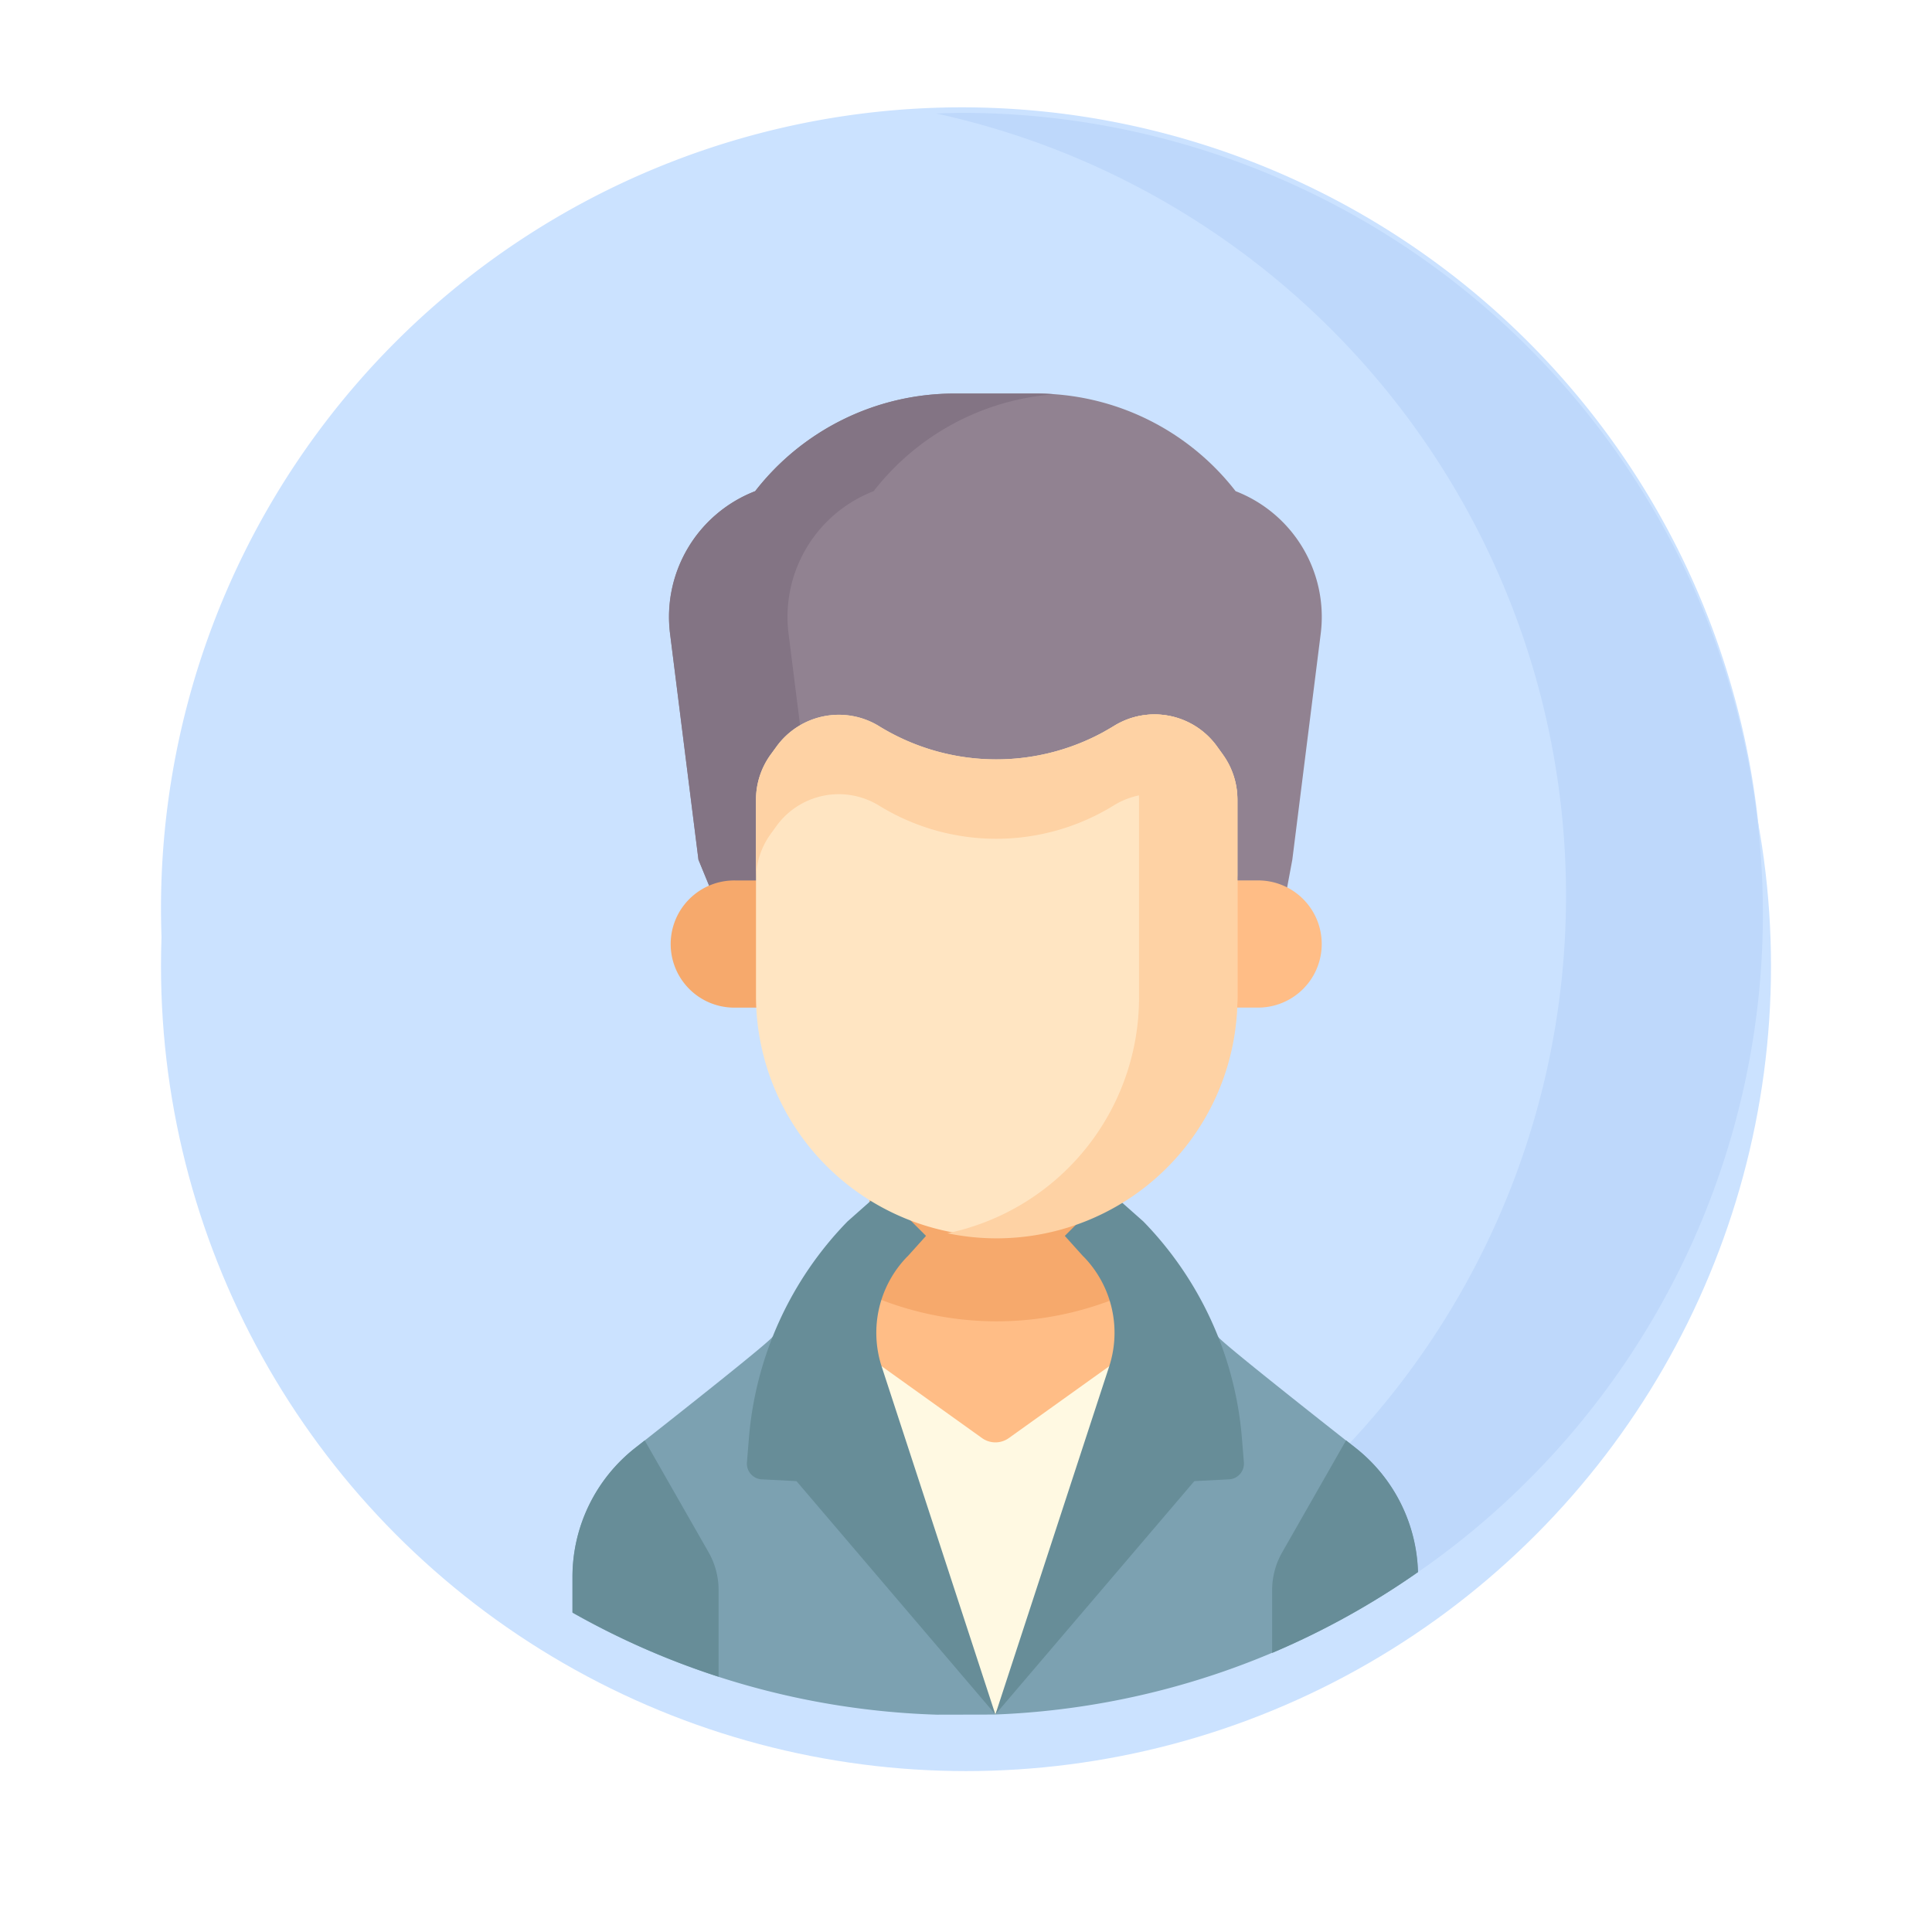 <svg xmlns="http://www.w3.org/2000/svg" width="108" height="108"><defs><filter id="楕円形_551" x="0" y="0" width="108" height="108" filterUnits="userSpaceOnUse"><feOffset dy="3"/><feGaussianBlur stdDeviation="3" result="blur"/><feFlood flood-opacity=".161"/><feComposite operator="in" in2="blur"/><feComposite in="SourceGraphic"/></filter><style>.cls-1{fill:#cbe2ff}.cls-4{fill:#678d98}.cls-5{fill:#ffbd86}.cls-6{fill:#f6a96c}.cls-11{fill:#fed2a4}</style></defs><g id="sec07_img_03" transform="translate(-31 -12866.745)"><g transform="translate(31 12866.75)" filter="url(#楕円形_551)"><circle id="楕円形_551-2" data-name="楕円形 551" class="cls-1" cx="45" cy="45" r="45" transform="translate(9 6)"/></g><g id="sec07_img_03-2" data-name="sec07 img 03" transform="translate(-218.409 12509.275)"><path id="パス_4726-2" data-name="パス 4726-2" class="cls-1" d="M303.18 363.47a44.771 44.771 0 11-44.771 44.771 44.771 44.771 0 0144.771-44.771z"/><path id="パス_5405" data-name="パス 5405" d="M303.18 363.47c-.479 0-.953.021-1.429.036a44.763 44.763 0 01-8.142 88.47 44.771 44.771 0 109.571-88.506z" transform="translate(0 .309)" fill="#bed8fb"/><g id="グループ_3789" data-name="グループ 3789" transform="translate(.169 .31)"><path id="パス_5402" data-name="パス 5402" d="M301.6 453.011l3.229-.007a44.175 44.175 0 0023.672-7.96 9.162 9.162 0 00-3.487-6.943c-3.251-2.555-7.6-6.007-7.69-6.225h-24.89c-.087.222-4.442 3.673-7.689 6.229a9.167 9.167 0 00-3.5 7.207v2a44.158 44.158 0 0020.355 5.699z" fill="#7ca1b1"/><path id="パス_5403" data-name="パス 5403" class="cls-4" d="M285.28 437.68l-.532.418a9.172 9.172 0 00-3.508 7.2v2a44.137 44.137 0 008.17 3.592v-4.841a4.276 4.276 0 00-.558-2.113z"/><path id="パス_5404" data-name="パス 5404" class="cls-4" d="M320.914 443.938a4.269 4.269 0 00-.561 2.116v3.508a44.356 44.356 0 008.155-4.523 9.16 9.16 0 00-3.49-6.944l-.532-.418z"/><g id="man"><path id="パス_4712" data-name="パス 4712" class="cls-5" d="M297.844 418.059h13.985v21.951h-13.985z"/><path id="パス_4713" data-name="パス 4713" class="cls-6" d="M297.844 429.554a17.942 17.942 0 0013.983.1v-11.592h-13.983z"/><path id="パス_4714" data-name="パス 4714" d="M298.516 433.527l5.616 4.02a1.291 1.291 0 001.506 0l5.616-4.02h2.281L304.883 453l-8.742-15.781z" fill="#fff9e2"/><g id="グループ_3342" data-name="グループ 3342"><path id="パス_4715" data-name="パス 4715" class="cls-4" d="M309.8 427.4l-1.037-1.153 2.489-2.491 1.9 1.683a19.643 19.643 0 015.511 12.106l.111 1.361a.882.882 0 01-.807.95h-.021l-1.942.1-11.119 13.038 6.367-19.473a6.1 6.1 0 00-1.453-6.129z"/><path id="パス_4716" data-name="パス 4716" class="cls-4" d="M299.968 427.4l1.037-1.153-2.489-2.491-1.9 1.683a19.643 19.643 0 00-5.511 12.106l-.111 1.361a.882.882 0 00.807.95h.021l1.942.1 11.116 13.039-6.364-19.474a6.107 6.107 0 011.453-6.129z"/></g><path id="パス_4718" data-name="パス 4718" d="M288.287 405.222l-1.587-12.638a7.536 7.536 0 014.757-7.966 14.1 14.1 0 0111.143-5.458h4.571a14.1 14.1 0 0111.141 5.457 7.534 7.534 0 014.757 7.967l-1.588 12.636-.4 2.139h-31.914z" fill="#918291"/><path id="パス_4719" data-name="パス 4719" d="M293.321 392.584a7.534 7.534 0 014.757-7.967 14.1 14.1 0 0110.113-5.418 14.621 14.621 0 00-1.028-.039h-4.571a14.1 14.1 0 00-11.14 5.457 7.534 7.534 0 00-4.757 7.967l1.588 12.636.878 2.139h6.626l-.878-2.139z" fill="#837484"/><g id="グループ_3343" data-name="グループ 3343"><path id="パス_4720" data-name="パス 4720" class="cls-5" d="M318.659 413.485h.912a3.554 3.554 0 000-7.109h-2.149v7.109z"/><path id="パス_4721" data-name="パス 4721" class="cls-6" d="M291.229 406.378h-.883a3.555 3.555 0 100 7.109h3.033v-7.109z"/><path id="パス_4722" data-name="パス 4722" d="M298.382 397.755a4.3 4.3 0 00-5.737 1.143l-.33.452a4.3 4.3 0 00-.815 2.518v11.07a13.456 13.456 0 0026.911 0V401.87a4.3 4.3 0 00-.815-2.518l-.34-.475a4.3 4.3 0 00-5.715-1.155l-.121.073a12.5 12.5 0 01-13.04-.04z" fill="#ffe5c2"/></g><path id="パス_4724" data-name="パス 4724" class="cls-11" d="M312.913 412.922v-11.07a4.3 4.3 0 00-.815-2.518l-.327-.452a4.33 4.33 0 00-.784-.833c.185-.1.367-.2.548-.316a4.3 4.3 0 015.737 1.143l.327.452a4.3 4.3 0 01.815 2.518v11.077A13.464 13.464 0 01302.2 426.1a13.46 13.46 0 0010.713-13.178z"/><path id="パス_4725" data-name="パス 4725" class="cls-11" d="M317.6 399.351l-.34-.475a4.3 4.3 0 00-5.715-1.155l-.121.073a12.5 12.5 0 01-13.04-.04 4.3 4.3 0 00-5.737 1.143l-.332.454a4.3 4.3 0 00-.815 2.518v4.437a4.3 4.3 0 01.815-2.518l.327-.452a4.3 4.3 0 015.737-1.143 12.5 12.5 0 0013.04.04l.121-.073a4.3 4.3 0 015.715 1.155l.34.475a4.3 4.3 0 01.815 2.518v-4.437a4.3 4.3 0 00-.815-2.518z"/></g></g></g></g></svg>